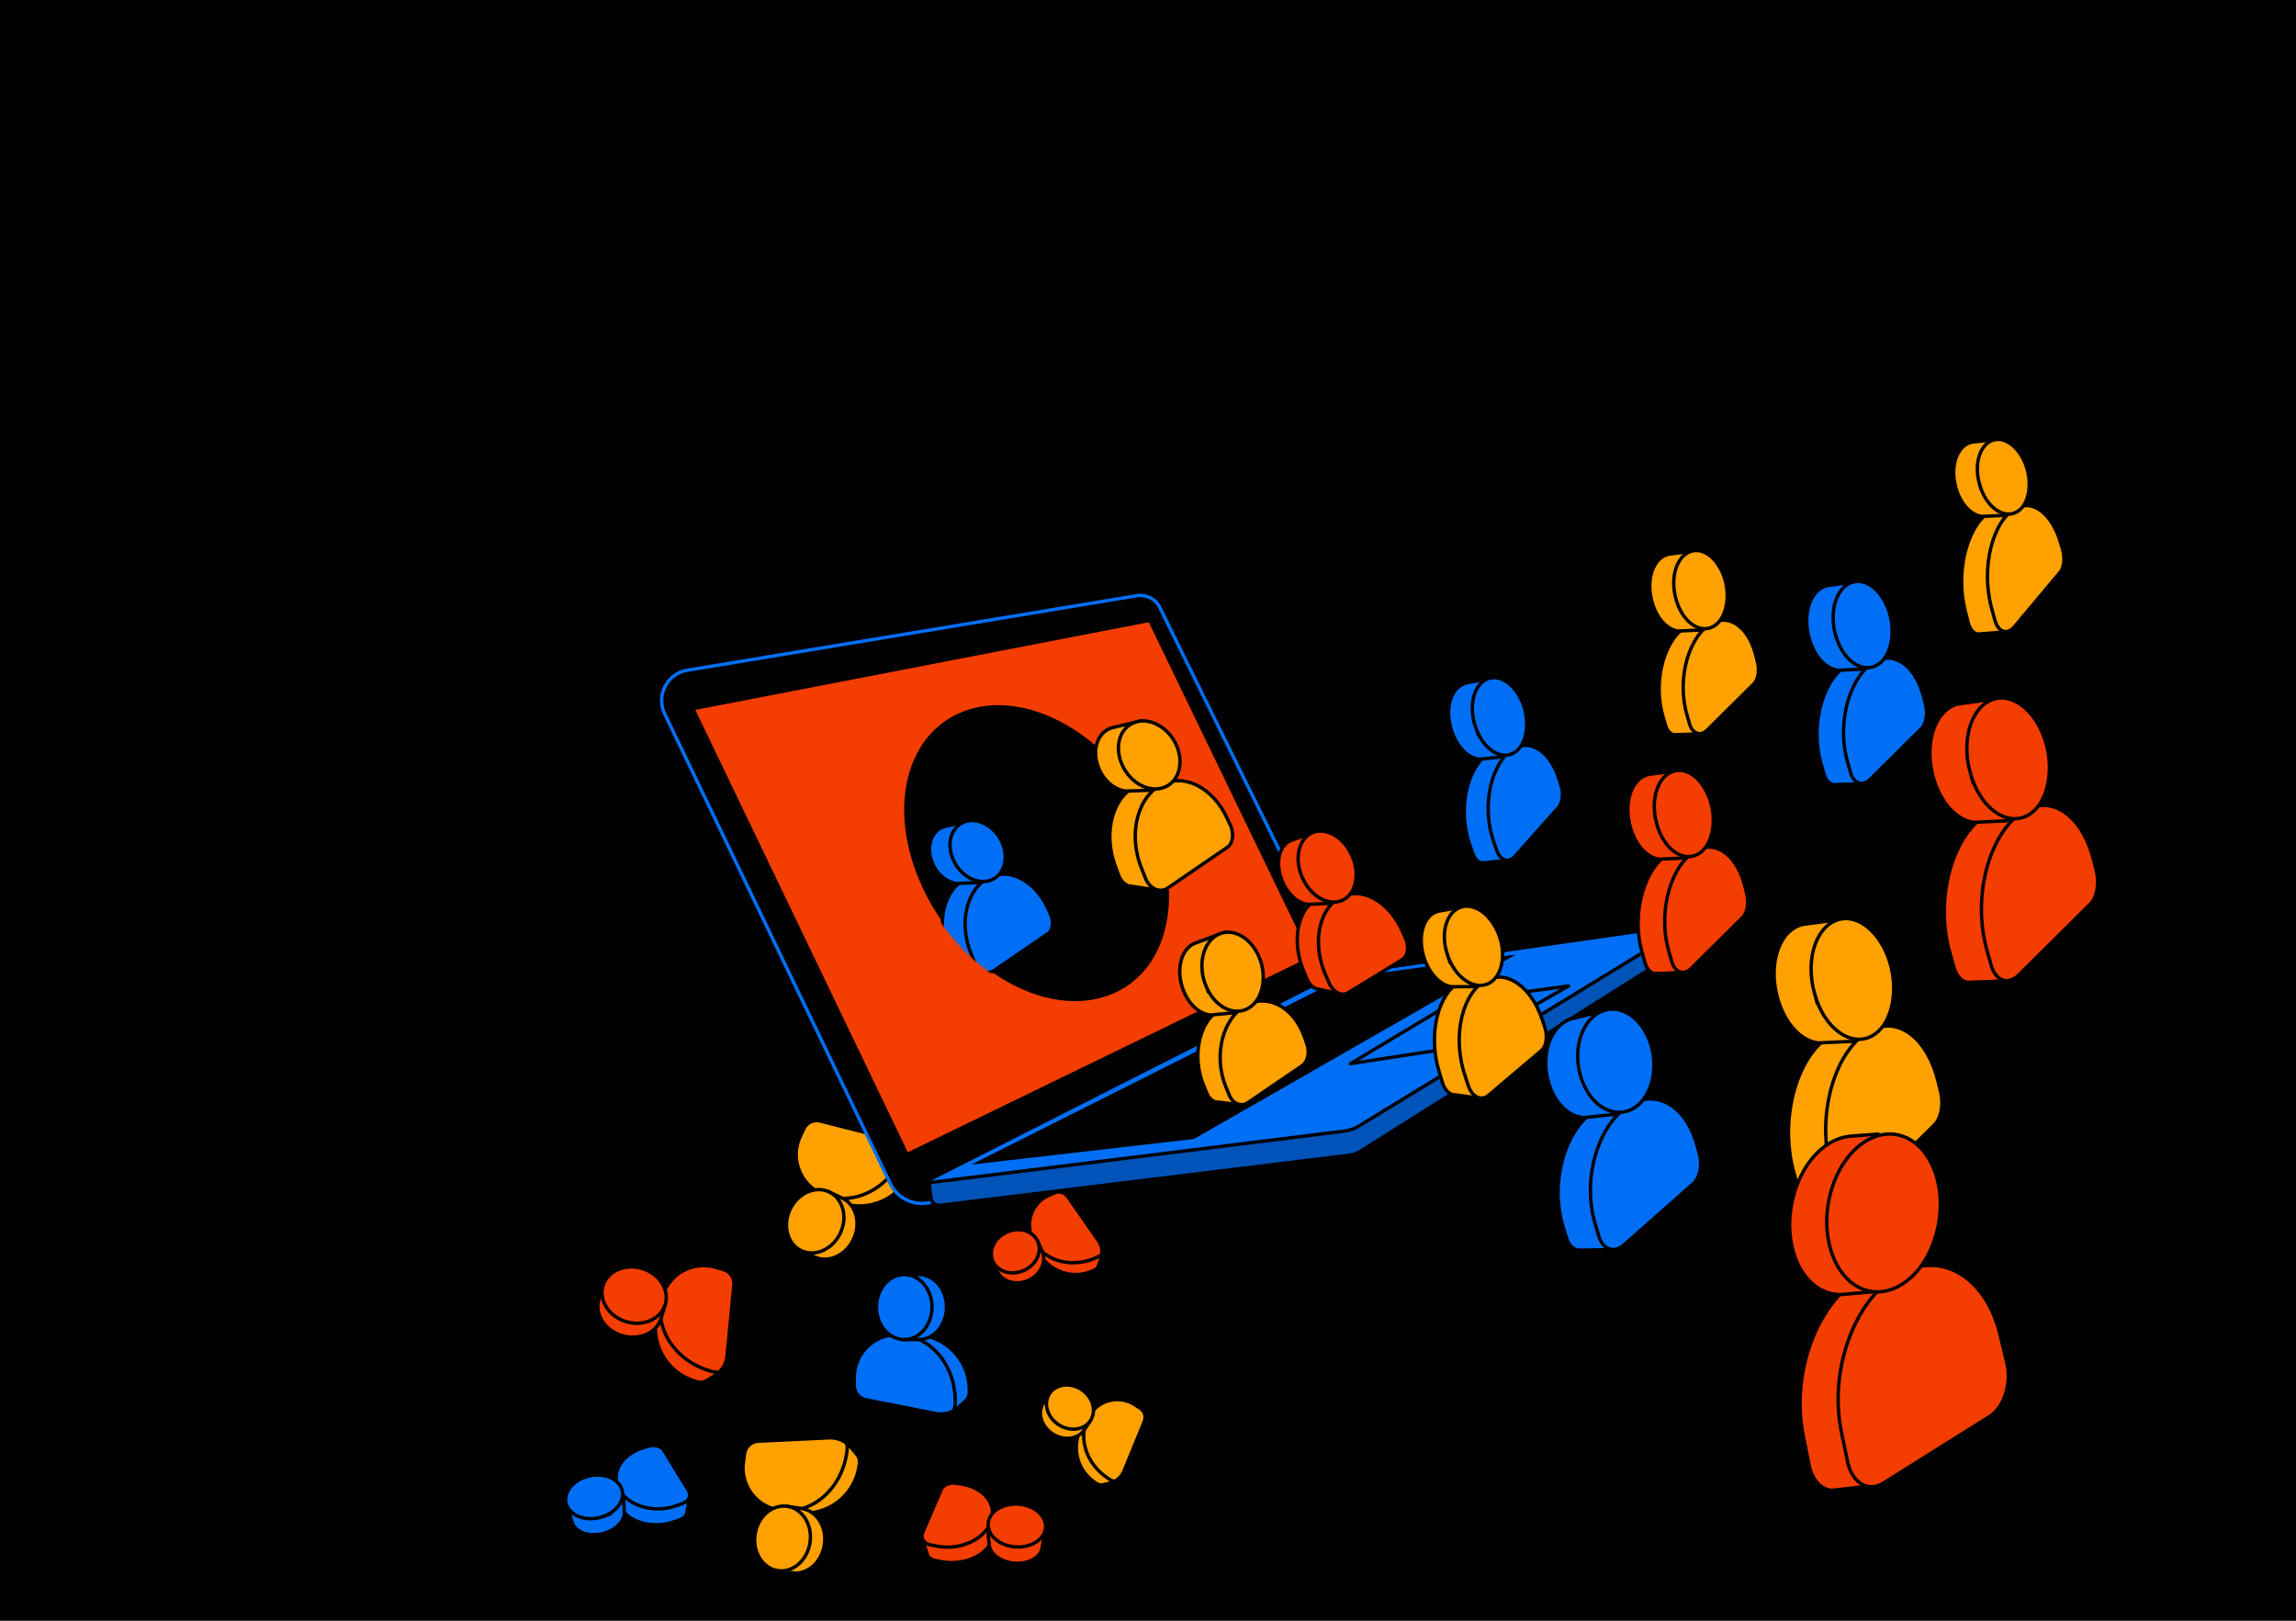 <svg fill="none" height="960" viewBox="0 0 1360 960" width="1360" xmlns="http://www.w3.org/2000/svg" xmlns:xlink="http://www.w3.org/1999/xlink"><mask id="a" height="178" maskUnits="userSpaceOnUse" width="160" x="534" y="416"><path d="m546.281 527.645c-24.543-51.008-8.874-100.354 31.709-109.516 37.381-8.437 82.754 20.766 103.947 64.681 21.219 43.953 12.652 91.099-21.527 106.323-37.111 16.532-89.567-10.415-114.138-61.479z" fill="#fff"/></mask><path d="m0 0h1360v960h-1360z" fill="#000"/><path d="m119 240h1224v708h-1224z" fill="#000" fill-opacity=".2"/><path d="m614.44 740.199-3.026-6.869c-4.27-9.7.12-21.025 9.821-25.304l3.369-1.485c2.776-1.226 6.034-.316 7.779 2.181l18.222 26.093c2.162 3.101 2.729 7.036 1.54 10.619l-1.327 3.983c-.436 1.318-1.411 2.385-2.683 2.952l-1.095.482c-12.494 5.505-27.086-.158-32.591-12.652z" fill="#f43d00" stroke="#000" stroke-miterlimit="10" stroke-width="2"/><path d="m621.235 708.026 3.369-1.485c2.776-1.226 6.034-.316 7.779 2.181l18.212 26.093c1.615 2.312 2.34 5.087 2.107 7.835-.64.798-1.485 1.457-2.469 1.893l-1.309.576c-14.945 6.581-31.718 1.355-37.455-11.678l-.055-.12c-4.27-9.701.12-21.025 9.821-25.305z" fill="#f43d00" stroke="#000" stroke-miterlimit="10" stroke-width="2"/><path d="m617.327 741.239c2.766 6.275-.947 13.989-8.29 17.219-7.342 3.23-15.539.77-18.305-5.505l-2.618-5.931 26.586-11.715 2.617 5.932z" fill="#f43d00" stroke="#000" stroke-miterlimit="10" stroke-width="2"/><path d="m606.418 752.54c7.342-3.235 11.052-10.946 8.286-17.223s-10.96-8.743-18.302-5.508-11.052 10.946-8.286 17.223 10.96 8.743 18.302 5.508z" fill="#f43d00" stroke="#000" stroke-miterlimit="10" stroke-width="2"/><path d="m641.642 843.883 4.14-6.265c5.839-8.847 17.748-11.279 26.585-5.44l3.073 2.033c2.534 1.671 3.527 4.911 2.376 7.714l-12.077 29.444c-1.429 3.49-4.437 6.108-8.094 7.046l-4.066 1.039c-1.346.344-2.775.102-3.936-.659l-1.002-.659c-11.39-7.528-14.527-22.863-7.009-34.253z" fill="#ffa100" stroke="#000" stroke-miterlimit="10" stroke-width="2"/><path d="m672.376 832.178 3.073 2.033c2.534 1.671 3.527 4.911 2.376 7.714l-12.076 29.444c-1.068 2.609-3.008 4.716-5.449 6.015-1.021-.102-2.033-.455-2.934-1.049l-1.197-.789c-13.627-8.994-18.305-25.926-10.462-37.817l.075-.111c5.838-8.847 17.748-11.279 26.585-5.44z" fill="#ffa100" stroke="#000" stroke-miterlimit="10" stroke-width="2"/><path d="m642.329 846.874c-3.778 5.718-12.272 6.776-18.965 2.358-6.692-4.419-9.06-12.643-5.281-18.371l3.573-5.411 24.246 16.012z" fill="#ffa100" stroke="#000" stroke-miterlimit="10" stroke-width="2"/><path d="m645.911 841.453c3.78-5.723 1.417-13.948-5.278-18.369s-15.187-3.365-18.967 2.359-1.417 13.948 5.278 18.369 15.187 3.365 18.967-2.359z" fill="#ffa100" stroke="#000" stroke-miterlimit="10" stroke-width="2"/><path d="m495.116 711.143-8.986-4.28c-12.68-6.033-18.073-21.201-12.04-33.89l2.098-4.41c1.727-3.638 5.793-5.541 9.691-4.548l40.872 10.415c4.845 1.235 8.827 4.688 10.73 9.32l2.117 5.152c.696 1.698.649 3.62-.14 5.281l-.687 1.439c-7.769 16.337-27.318 23.281-43.655 15.511z" fill="#ffa100" stroke="#000" stroke-miterlimit="10" stroke-width="2"/><path d="m474.081 672.973 2.098-4.41c1.727-3.638 5.792-5.541 9.691-4.548l40.871 10.415c3.62.919 6.749 3.082 8.902 6.034.056 1.355-.232 2.747-.844 4.038l-.817 1.717c-9.292 19.54-30.651 28.813-47.694 20.7l-.158-.074c-12.68-6.034-18.073-21.202-12.04-33.891z" fill="#ffa100" stroke="#000" stroke-miterlimit="10" stroke-width="2"/><path d="m498.912 709.694c8.206 3.899 11.158 14.852 6.591 24.45-4.567 9.599-14.917 14.221-23.123 10.323l-7.76-3.695 16.541-34.772 7.76 3.694z" fill="#ffa100" stroke="#000" stroke-miterlimit="10" stroke-width="2"/><path d="m497.731 730.47c4.567-9.601 1.619-20.549-6.584-24.451-8.204-3.902-18.556.718-23.124 10.32-4.567 9.601-1.62 20.548 6.584 24.451 8.203 3.902 18.556-.718 23.124-10.32z" fill="#ffa100" stroke="#000" stroke-miterlimit="10" stroke-width="2"/><path d="m407.117 397.001 266.372-44.166c5.505-.91 10.963 1.884 13.432 6.897l108.643 220.498-239.713 130.104c-10.378 5.635-23.345 1.43-28.46-9.208l-133.688-278.328c-5.244-10.917 1.458-23.819 13.414-25.797z" fill="#000" stroke="#006ff6" stroke-miterlimit="10" stroke-width="2"/><path d="m999.54 547.5s-.056-.028-.093-.019l-207.41 29.667c-1.587.223-3.119.715-4.548 1.439l-236.854 120.089c-.353.176-.557.566-.502.956l1.393 10.341c.343 2.525 2.655 4.298 5.179 3.982l242.656-29.695c2.265-.288 4.437-1.058 6.377-2.265l192.641-121.351c1.741-1.095 2.691-3.1 2.411-5.143l-1.083-8.048-.158.056z" fill="#006ff6"/><path d="m550.477 698.778c-.251.204-.39.52-.353.845-.046-.335.093-.641.353-.845zm449.063-151.278c.204.046.278.325.074.455l-194.516 118.919c-2.729 1.671-5.783 2.738-8.958 3.128l-244.976 30.428c-.511.065-.975-.297-1.04-.798l1.392 10.341c.344 2.525 2.655 4.298 5.18 3.982l242.656-29.695c2.265-.288 4.437-1.058 6.377-2.265l192.641-121.351c1.75-1.095 2.69-3.1 2.41-5.143l-1.083-8.048-.157.056z" fill="#0053b8"/><g stroke-width="2"><path d="m410.384 419.744 270.643-52.316 96.511 199.705-240.289 116.728z" fill="#f43d00" stroke="#000" stroke-miterlimit="10"/><path d="m550.635 698.677 236.854-120.089c1.429-.724 2.961-1.207 4.548-1.439l207.41-29.667c.278-.037.408.325.167.474l-194.516 118.919c-2.729 1.67-5.783 2.738-8.958 3.128l-244.976 30.428c-.511.065-.975-.297-1.04-.798-.056-.39.149-.78.501-.956z" stroke="#000" stroke-miterlimit="10"/><path d="m550.133 699.632 1.393 10.341c.343 2.525 2.655 4.298 5.179 3.982l242.656-29.695c2.265-.288 4.437-1.058 6.377-2.265l192.641-121.351c1.741-1.095 2.691-3.1 2.411-5.143l-1.083-8.048" stroke="#000" stroke-miterlimit="10"/><path d="m580.877 688.178 214.687-107.966 97.3-13.098-185.939 106.555z" fill="#000" stroke="#000" stroke-miterlimit="10"/><path d="m866.288 619.858 62.871-35.859-67.531 9.097-61.719 36.935z" stroke="#000" stroke-linejoin="round"/><path d="m546.281 527.645c-24.543-51.007-8.874-100.353 31.709-109.515 37.381-8.438 82.754 20.765 103.947 64.681 21.219 43.953 12.652 91.099-21.527 106.322-37.111 16.532-89.567-10.415-114.138-61.478z" fill="#000" stroke="#f43d00" stroke-miterlimit="10"/><path d="m1024.14 406.072c2.35-2.33 3.29-7.733 2.2-12.198l-.99-4.056c-3.89-15.818-14.68-24.989-25.616-19.299-13.218 6.879-20.997 31.719-14.833 53.394l1.569 5.523c.993 3.49 2.998 5.458 5.272 5.764l15.088-.529 17.32-28.59z" fill="#ffa100" stroke="#000" stroke-miterlimit="10"/><path d="m1007.49 346.264.9 26.873-14.337.64c-6.367-.779-12.772-7.194-15.557-17.349-3.797-13.822 1.235-26.641 10.183-28.182l16.661-2.181 2.16 20.199z" fill="#ffa100" stroke="#000" stroke-miterlimit="10"/><path d="m1014.2 369.015c-13.39 6.962-21.26 32.127-15.032 54.071l1.592 5.598c1.74 6.135 6.59 7.649 10.61 3.666l27.55-27.318c2.37-2.358 3.33-7.835 2.22-12.346l-1.01-4.112c-3.93-16.022-14.86-25.305-25.93-19.54z" fill="#ffa100" stroke="#000" stroke-miterlimit="10"/><path d="m992.698 354.757c-3.843-13.998 1.244-26.975 10.312-28.535 8.02-1.383 16.22 6.925 19.06 18.24 2.79 11.13-.2 22.835-7.32 26.678-8.02 4.326-18.283-2.664-22.052-16.383z" fill="#ffa100" stroke="#000" stroke-miterlimit="10"/><path d="m1205.55 340.202c2.27-2.627 2.92-8.558 1.58-13.357l-1.22-4.317c-4.6-16.384-15.53-25.638-26.26-19.985-13.41 7.064-21.95 34.206-15.56 59.427l1.7 6.683c1.09 4.27 3.32 6.647 5.88 6.916l16.7-1.328z" fill="#ffa100" stroke="#000" stroke-miterlimit="10"/><path d="m1186.84 278.882 1.52 26.372-14.4.631c-6.48-.817-12.96-7.417-15.61-17.628-3.51-13.469 1.66-25.313 10.3-26.473l15.74-1.504 2.46 18.602z" fill="#ffa100" stroke="#000" stroke-miterlimit="10"/><path d="m1193.98 301.094c-13.16 7.055-21.08 34.17-14.21 59.4l1.82 6.683c2.03 7.454 7.4 9.106 11.65 4.038l27.22-32.452c2.2-2.627 2.73-8.549 1.3-13.348l-1.3-4.317c-4.91-16.383-15.95-25.638-26.49-19.994z" fill="#ffa100" stroke="#000" stroke-miterlimit="10"/><path d="m1172.53 286.79c-3.76-13.459 1.12-25.295 9.67-26.446 7.47-1.002 15.33 6.656 18.43 17.099 3.13 10.573.79 21.972-6.04 25.787-7.83 4.381-18.25-2.776-22.06-16.449z" fill="#ffa100" stroke="#000" stroke-miterlimit="10"/><path d="m908.626 480.026c2.2-2.469 2.803-7.927 1.43-12.309l-1.244-3.991c-4.864-15.549-16.208-24.024-26.771-17.665-12.764 7.686-18.974 32.962-11.483 54.21l1.912 5.421c1.207 3.416 3.333 5.263 5.626 5.421l15.019-1.476 15.502-29.611z" fill="#006ff6" stroke="#000" stroke-miterlimit="10"/><path d="m888.288 421.379 2.562 26.771-14.267 1.532c-6.405-.381-13.2-6.387-16.616-16.347-4.651-13.562-.436-26.669 8.41-28.757l16.495-3.221z" fill="#006ff6" stroke="#000" stroke-miterlimit="10"/><path d="m896.392 443.666c-12.922 7.788-19.215 33.389-11.622 54.897l1.94 5.486c2.126 6.015 7.055 7.222 10.814 2.998l25.787-28.989c2.228-2.507 2.841-8.02 1.448-12.467l-1.262-4.038c-4.92-15.743-16.412-24.329-27.105-17.887z" fill="#006ff6" stroke="#000" stroke-miterlimit="10"/><path d="m874.048 430.771c-4.706-13.728-.436-27.003 8.513-29.128 7.927-1.875 16.615 5.904 20.161 17.015 3.481 10.935 1.226 22.798-5.643 27.077-7.733 4.818-18.417-1.522-23.031-14.973z" fill="#006ff6" stroke="#000" stroke-miterlimit="10"/><path d="m541.405 790.517h-9.951c-14.044 0-25.434 11.39-25.434 25.434v4.883c0 4.029 2.85 7.491 6.795 8.271l41.382 8.141c4.91.965 9.988-.446 13.701-3.806l4.121-3.741c1.365-1.235 2.144-2.989 2.144-4.827v-1.587c0-18.092-14.666-32.759-32.758-32.759z" fill="#006ff6" stroke="#000" stroke-miterlimit="10"/><path d="m506.02 815.952v4.883c0 4.029 2.85 7.491 6.795 8.271l41.382 8.141c3.666.724 7.416.12 10.628-1.625.631-1.197.975-2.58.975-4.01v-1.903c0-21.638-15.307-39.182-34.179-39.182h-.176c-14.044 0-25.434 11.39-25.434 25.435z" fill="#006ff6" stroke="#000" stroke-miterlimit="10"/><path d="m544.209 793.461c9.087 0 16.448-8.624 16.448-19.252 0-10.629-7.37-19.252-16.448-19.252h-8.596v38.504z" fill="#006ff6" stroke="#000" stroke-miterlimit="10"/><path d="m535.613 793.461c9.084 0 16.449-8.62 16.449-19.252 0-10.633-7.365-19.252-16.449-19.252s-16.449 8.619-16.449 19.252c0 10.632 7.365 19.252 16.449 19.252z" fill="#006ff6" stroke="#000" stroke-miterlimit="10"/><path d="m389.585 777.323 2.841-9.533c4.01-13.46 18.175-21.118 31.635-17.108l4.678 1.393c3.862 1.151 6.368 4.864 5.978 8.874l-4.01 41.985c-.473 4.985-3.277 9.45-7.556 12.039l-4.762 2.887c-1.569.956-3.472 1.198-5.235.669l-1.523-.455c-17.339-5.171-27.207-23.411-22.036-40.751z" fill="#f43d00" stroke="#000" stroke-miterlimit="10"/><path d="m424.061 750.682 4.678 1.393c3.862 1.151 6.368 4.864 5.978 8.874l-4.01 41.985c-.353 3.713-2.005 7.138-4.595 9.719-1.327.26-2.757.195-4.121-.214l-1.82-.538c-20.737-6.182-33.185-25.852-27.792-43.944l.047-.167c4.01-13.46 18.175-21.118 31.635-17.108z" fill="#f43d00" stroke="#000" stroke-miterlimit="10"/><path d="m391.609 780.851c-2.599 8.707-12.958 13.311-23.151 10.266-10.192-3.035-16.346-12.559-13.756-21.266l2.45-8.234 36.898 10.991-2.45 8.233z" fill="#f43d00" stroke="#000" stroke-miterlimit="10"/><path d="m394.063 772.607c2.594-8.706-3.564-18.225-13.754-21.261s-20.553 1.561-23.147 10.267c-2.594 8.707 3.564 18.225 13.754 21.261s20.554-1.561 23.147-10.267z" fill="#f43d00" stroke="#000" stroke-miterlimit="10"/><path d="m471.647 896.015-9.849-1.458c-13.896-2.051-23.494-14.982-21.434-28.878l.715-4.827c.585-3.982 3.917-6.99 7.937-7.185l42.124-2.005c5.003-.241 9.821 1.903 12.996 5.765l3.536 4.298c1.17 1.42 1.68 3.267 1.411 5.087l-.232 1.568c-2.645 17.897-19.298 30.262-37.195 27.616z" fill="#ffa100" stroke="#000" stroke-miterlimit="10"/><path d="m440.364 865.679.715-4.826c.585-3.983 3.917-6.99 7.937-7.185l42.124-2.005c3.732-.177 7.352.965 10.276 3.165.445 1.281.585 2.701.38 4.112l-.278 1.875c-3.165 21.406-20.867 36.518-39.544 33.761l-.167-.028c-13.896-2.051-23.494-14.982-21.433-28.878z" fill="#ffa100" stroke="#000" stroke-miterlimit="10"/><path d="m474.849 893.517c8.986 1.328 15.019 10.935 13.46 21.452-1.56 10.517-10.1 17.971-19.094 16.635l-8.503-1.253 5.634-38.087z" fill="#ffa100" stroke="#000" stroke-miterlimit="10"/><path d="m479.801 913.688c1.555-10.519-4.469-20.122-13.456-21.451-8.986-1.329-17.532 6.121-19.087 16.639-1.555 10.519 4.469 20.122 13.456 21.451s17.532-6.121 19.087-16.639z" fill="#ffa100" stroke="#000" stroke-miterlimit="10"/><path d="m1121.93 432.638c2.59-2.571 3.63-8.531 2.42-13.451l-1.09-4.474c-4.29-17.451-16.19-27.569-28.26-21.294-14.58 7.584-23.16 34.986-16.36 58.898l1.73 6.099c1.1 3.843 3.31 6.024 5.82 6.358l16.64-.585 19.11-31.542z" fill="#006ff6" stroke="#000" stroke-miterlimit="10"/><path d="m1103.57 366.666.98 29.649-15.81.705c-7.03-.854-14.1-7.936-17.17-19.14-4.18-15.252 1.36-29.389 11.24-31.088l18.38-2.413 2.39 22.278z" fill="#006ff6" stroke="#000" stroke-miterlimit="10"/><path d="m1110.96 391.758c-14.77 7.686-23.45 35.432-16.58 59.641l1.75 6.173c1.93 6.767 7.27 8.438 11.7 4.038l30.39-30.141c2.63-2.599 3.68-8.642 2.45-13.627l-1.11-4.539c-4.34-17.674-16.4-27.912-28.61-21.563z" fill="#006ff6" stroke="#000" stroke-miterlimit="10"/><path d="m1087.24 376.033c-4.24-15.437 1.38-29.76 11.38-31.477 8.86-1.522 17.89 7.64 21.03 20.125 3.08 12.28-.22 25.192-8.08 29.425-8.85 4.772-20.18-2.942-24.33-18.073z" fill="#006ff6" stroke="#000" stroke-miterlimit="10"/><path d="m1015.99 544.53c2.59-2.571 3.63-8.531 2.42-13.451l-1.09-4.474c-4.29-17.451-16.19-27.569-28.26-21.294-14.583 7.584-23.161 34.986-16.366 58.898l1.736 6.099c1.096 3.843 3.305 6.024 5.82 6.358l16.635-.585 19.115-31.542z" fill="#f43d00" stroke="#000" stroke-miterlimit="10"/><path d="m997.637 478.559.984 29.649-15.818.705c-7.027-.854-14.091-7.936-17.163-19.14-4.187-15.252 1.355-29.389 11.241-31.088l18.379-2.413 2.386 22.278z" fill="#f43d00" stroke="#000" stroke-miterlimit="10"/><path d="m1005.03 503.659c-14.773 7.686-23.452 35.431-16.583 59.64l1.754 6.173c1.922 6.767 7.269 8.438 11.699 4.038l30.39-30.141c2.63-2.599 3.67-8.642 2.45-13.626l-1.11-4.54c-4.34-17.674-16.4-27.912-28.61-21.563z" fill="#f43d00" stroke="#000" stroke-miterlimit="10"/><path d="m981.309 487.924c-4.243-15.437 1.373-29.76 11.38-31.477 8.851-1.522 17.891 7.64 21.021 20.125 3.09 12.281-.21 25.193-8.07 29.425-8.848 4.772-20.182-2.942-24.331-18.073z" fill="#f43d00" stroke="#000" stroke-miterlimit="10"/><path d="m1123.29 667.571c3.63-3.593 5.08-11.938 3.39-18.825l-1.54-6.266c-5.99-24.413-22.65-38.569-39.53-29.788-20.41 10.61-32.41 48.956-22.9 82.411l2.42 8.53c1.53 5.384 4.62 8.429 8.14 8.893l23.28-.826z" fill="#ffa100" stroke="#000" stroke-miterlimit="10"/><path d="m1097.61 575.265 1.37 41.484-22.13.993c-9.83-1.198-19.71-11.111-24.02-26.79-5.86-21.331 1.9-41.121 15.73-43.498l25.72-3.369z" fill="#ffa100" stroke="#000" stroke-miterlimit="10"/><path d="m1107.95 610.38c-20.66 10.749-32.81 49.578-23.19 83.451l2.45 8.642c2.7 9.468 10.17 11.807 16.38 5.653l42.52-42.171c3.67-3.639 5.14-12.086 3.44-19.066l-1.56-6.35c-6.07-24.728-22.94-39.061-40.03-30.168z" fill="#ffa100" stroke="#000" stroke-miterlimit="10"/><path d="m1074.77 588.372c-5.94-21.601 1.92-41.642 15.92-44.046 12.38-2.126 25.03 10.693 29.41 28.154 4.31 17.182-.3 35.246-11.3 41.168-12.37 6.674-28.22-4.121-34.03-25.286z" fill="#ffa100" stroke="#000" stroke-miterlimit="10"/><path d="m1215.56 536.91c3.63-3.592 5.08-11.937 3.39-18.825l-1.54-6.266c-6-24.413-22.65-38.569-39.53-29.787-20.41 10.609-32.41 48.956-22.9 82.41l2.42 8.531c1.53 5.384 4.62 8.428 8.14 8.893l23.28-.827 26.73-44.129z" fill="#f43d00" stroke="#000" stroke-miterlimit="10"/><path d="m1189.88 444.603 1.37 41.484-22.13.993c-9.83-1.197-19.71-11.111-24.02-26.789-5.86-21.331 1.9-41.122 15.72-43.498l25.73-3.37z" fill="#f43d00" stroke="#000" stroke-miterlimit="10"/><path d="m1200.21 479.72c-20.66 10.749-32.81 49.578-23.19 83.45l2.45 8.642c2.69 9.468 10.17 11.807 16.38 5.653l42.52-42.171c3.67-3.638 5.14-12.086 3.44-19.066l-1.56-6.349c-6.07-24.729-22.94-39.061-40.03-30.169z" fill="#f43d00" stroke="#000" stroke-miterlimit="10"/><path d="m1167.03 457.711c-5.94-21.6 1.92-41.641 15.91-44.046 12.39-2.125 25.04 10.694 29.42 28.154 4.31 17.182-.3 35.246-11.3 41.169-12.37 6.674-28.22-4.122-34.03-25.286z" fill="#f43d00" stroke="#000" stroke-miterlimit="10"/><path d="m980.687 702.806c3.518-3.174 4.984-10.47 3.388-16.43l-1.448-5.411c-5.616-21.016-21.267-32.267-36.731-23.727-18.009 9.942-28.247 41.763-20.153 68.877l2.079 6.962c1.309 4.4 3.983 6.934 7.027 7.38l20.682-.205 25.165-37.436z" fill="#006ff6" stroke="#000" stroke-miterlimit="10"/><path d="m956.942 624.387 1.123 35.543-19.985 2.033c-8.615-.483-17.136-8.141-20.812-20.784-4.985-17.126 1.578-34.243 13.562-37.678l23.141-5.727z" fill="#006ff6" stroke="#000" stroke-miterlimit="10"/><path d="m966.429 653.925c-19.039 10.35-29.918 43.266-21.462 71.29l2.172 7.194c2.386 7.9 9.125 10.007 14.825 4.976l41.126-36.36c3.74-3.295 5.31-10.861 3.64-17.034l-1.51-5.606c-5.885-21.759-22.408-33.353-38.782-24.46z" fill="#006ff6" stroke="#000" stroke-miterlimit="10"/><path d="m936.26 637.43c-5.207-17.683 1.755-35.432 14.407-39.043 11.482-3.286 23.42 6.535 27.532 21.49 4.066 14.777-.501 30.994-10.981 36.833-11.511 6.414-25.824-1.847-30.958-19.28z" fill="#006ff6" stroke="#000" stroke-miterlimit="10"/><path d="m810.649 566.789c2.701-1.856 3.295-6.98 1.364-11.464l-1.745-4.056c-6.674-15.502-20.069-23.856-30.549-18.426-11.195 5.801-14.861 24.951-7.445 42.495l1.94 4.586c1.235 2.915 3.203 4.892 5.282 5.644l14.602 3.23 16.56-22z" fill="#f43d00" stroke="#000" stroke-miterlimit="10"/><path d="m784.648 510.639 4.094 24.413-13.98.64c-5.727-.603-11.798-5.662-15.158-13.589-4.484-10.564-2.052-21.499 5.142-24.33l15.261-5.356 4.632 18.212z" fill="#f43d00" stroke="#000" stroke-miterlimit="10"/><path d="m794.562 531.153c-13.163 6.414-17.73 27.16-9.45 46.162l2.172 4.975c2.405 5.523 7.547 8.057 11.409 5.681l31.932-19.595c3.304-2.024 4.13-7.677 1.903-12.643l-2.015-4.484c-7.676-17.098-23.494-26.177-35.96-20.106z" fill="#f43d00" stroke="#000" stroke-miterlimit="10"/><path d="m771.355 519.698c-4.994-11.399-2.023-23.336 6.35-26.613 8.094-3.174 18.314 2.952 23.085 13.636 4.8 10.74 2.516 22.529-5.356 26.4-8.15 4.01-19.057-1.968-24.079-13.423z" fill="#f43d00" stroke="#000" stroke-miterlimit="10"/><path d="m752.289 631.165c2.766-2.061 3.704-7.241 2.135-11.631l-1.439-4.01c-5.634-15.734-18.945-24.051-30.317-17.674-12.299 6.897-16.931 27.662-9.672 45.206l1.847 4.465c1.161 2.812 3.119 4.595 5.217 5.133l14.574 1.708 17.664-23.197z" fill="#ffa100" stroke="#000" stroke-miterlimit="10"/><path d="m729.064 573.148 3.026 26.632-14.861 1.42c-6.173-.353-12.652-5.616-16.161-14.341-4.79-11.919-1.699-24.701 6.6-28.108l17.302-6.359 4.094 20.766z" fill="#ffa100" stroke="#000" stroke-miterlimit="10"/><path d="m738.374 595.315c-14.146 7.556-19.911 29.825-12.197 48.566l1.959 4.762c2.144 5.217 7.129 7.166 11.083 4.474l32.118-21.925c3.267-2.228 4.52-7.835 2.85-12.606l-1.532-4.353c-5.997-17.062-21.081-25.964-34.281-18.918z" fill="#ffa100" stroke="#000" stroke-miterlimit="10"/><path d="m714.193 583.711c-5.096-12.773-1.299-26.659 8.188-30.549 9.069-3.713 19.706 3.296 24.032 15.242 4.224 11.678 1.077 24.469-7.259 28.971-8.707 4.697-19.994-1.207-24.961-13.673z" fill="#ffa100" stroke="#000" stroke-miterlimit="10"/><path d="m392.515 872.706c-1.373-2.06-5.049-2.914-8.261-1.94l-2.924.891c-11.464 3.481-17.897 12.727-13.729 21.09 4.511 9.051 19.215 13.107 32.043 8.522l3.259-1.16c2.051-.734 3.397-2.07 3.861-3.556l1.736-10.378-15.994-13.469z" fill="#006ff6" stroke="#000" stroke-miterlimit="10"/><path d="m350.14 887.289 19.178-1.225.492 10.694c-.473 4.409-4.465 8.864-10.842 11.064-8.707 3.008-17.748.344-19.902-5.718l-3.945-12.615 15.01-2.2z" fill="#006ff6" stroke="#000" stroke-miterlimit="10"/><path d="m366.348 881.404c4.91 10.396 20.663 15.316 34.355 10.452l3.481-1.234c3.805-1.356 5.384-4.855 3.592-7.779l-14.574-23.773c-1.485-2.423-5.458-3.518-8.929-2.488l-3.166.947c-12.429 3.695-19.335 14.184-14.759 23.884z" fill="#006ff6" stroke="#000" stroke-miterlimit="10"/><path d="m357.177 898.307c-9.329 3.203-19.141 0-21.592-6.943-2.339-6.628 3.054-13.998 11.771-16.672 8.512-2.617 17.562.093 20.496 6.22 3.063 6.405-1.569 14.276-10.675 17.395z" fill="#006ff6" stroke="#000" stroke-miterlimit="10"/><path d="m560.146 895.675c1.068-2.23 4.575-3.608 7.892-3.108l3.023.46c11.849 1.791 19.54 10.011 16.623 18.888-3.156 9.603-17.119 15.735-30.47 13.056l-3.392-.682c-2.142-.429-3.666-1.557-4.335-2.957l-3.219-10.015z" fill="#f43d00" stroke="#000" stroke-miterlimit="10"/><path d="m604.178 903.994-19.154 1.549 1.051 10.65c1.104 4.297 5.703 8.125 12.318 9.39 9.048 1.723 17.611-2.214 18.873-8.53l2.085-13.053-15.178-.018z" fill="#f43d00" stroke="#000" stroke-miterlimit="10"/><path d="m587.296 900.506c-3.36 11.004-18.236 18.136-32.485 15.298l-3.629-.719c-3.962-.786-6.033-4.026-4.675-7.181l10.99-25.631c1.123-2.61 4.885-4.265 8.474-3.743l3.269.471c12.833 1.864 21.179 11.248 18.047 21.502z" fill="#f43d00" stroke="#000" stroke-miterlimit="10"/><path d="m598.804 915.918c9.7 1.82 18.935-2.774 20.365-9.985 1.36-6.897-5.043-13.414-14.049-14.799-8.804-1.361-17.368 2.625-19.384 9.113-2.102 6.774 3.618 13.903 13.065 15.679z" fill="#f43d00" stroke="#000" stroke-miterlimit="10"/><path d="m705.876 500.976c2.952-2.126 3.62-7.63 1.597-12.309l-1.81-4.186c-6.804-15.697-20.877-24.116-32.796-18.797-13.404 5.987-19.762 27.077-12.318 47.192l1.996 5.393c1.281 3.463 3.583 5.718 6.108 6.452l17.637 2.627 19.586-26.391z" fill="#ffa100" stroke="#000" stroke-miterlimit="10"/><path d="m679.653 444.037 3.184 23.967-15.827.594c-6.618-.659-13.274-5.987-16.421-14.184-4.112-10.721-.13-21.155 8.252-23.401l16.923-3.954 3.898 16.968z" fill="#ffa100" stroke="#000" stroke-miterlimit="10"/><path d="m689.353 464.133c-14.898 6.415-21.721 28.813-13.181 50.228l2.293 5.755c2.58 6.461 8.633 9.07 13.32 5.848l35.293-24.181c3.332-2.283 4.01-8.187 1.633-13.209l-2.125-4.483c-7.937-16.783-23.94-25.694-37.251-19.958z" fill="#ffa100" stroke="#000" stroke-miterlimit="10"/><path d="m664.383 452.326c-4.687-11.287-.39-22.343 8.884-24.812 8.66-2.312 18.871 3.722 23.41 13.562 4.651 10.09 2.033 21.294-6.46 25.035-9.116 4.01-21.016-2.172-25.834-13.785z" fill="#ffa100" stroke="#000" stroke-miterlimit="10"/><path d="m894.944 621.362c2.654-2.312 3.388-8.271 1.726-13.358l-1.494-4.585c-5.681-17.489-18.426-27.57-29.853-22.065-13.219 6.377-19.874 30.762-12.773 53.811l1.866 6.061c1.188 3.862 3.379 6.322 5.801 7.055l16.486 2.228 18.231-29.138z" fill="#ffa100" stroke="#000" stroke-miterlimit="10"/><path d="m872.257 556.81 2.506 27.606-15.158.037c-6.498-1.048-13.089-7.602-16.18-17.506-4.103-13.135.149-25.351 8.698-27.226l16.755-2.989 3.397 20.078z" fill="#ffa100" stroke="#000" stroke-miterlimit="10"/><path d="m880.927 580.322c-14.156 6.674-21.137 32.099-13.358 56.15l2.052 6.331c2.274 7.036 7.806 9.654 12.151 5.969l31.403-26.65c2.849-2.423 3.601-8.652 1.772-13.989l-1.643-4.809c-6.275-18.286-20.096-28.794-32.359-23.011z" fill="#ffa100" stroke="#000" stroke-miterlimit="10"/><path d="m857.303 565.378c-4.474-13.645 0-26.372 9.143-28.367 8.373-1.829 17.823 6.117 21.758 17.692 3.964 11.668 1.328 24.061-6.525 27.866-8.587 4.168-19.856-3.416-24.376-17.2z" fill="#ffa100" stroke="#000" stroke-miterlimit="10"/><g fill="#006ff6" mask="url(#a)" stroke="#000" stroke-miterlimit="10"><path d="m601.642 552.336c2.655-1.912 3.249-6.841 1.43-11.037l-1.625-3.75c-6.098-14.072-18.723-21.628-29.416-16.857-12.021 5.365-17.73 24.283-11.046 42.329l1.791 4.836c1.151 3.1 3.212 5.133 5.486 5.792l15.818 2.358z"/><path d="m578.12 501.272 2.85 21.499-14.193.529c-5.932-.594-11.9-5.366-14.731-12.717-3.695-9.617-.112-18.974 7.398-20.988l15.177-3.546z"/><path d="m586.827 519.3c-13.357 5.755-19.484 25.842-11.816 45.048l2.06 5.161c2.312 5.792 7.742 8.132 11.947 5.245l31.654-21.684c2.989-2.042 3.592-7.343 1.466-11.845l-1.903-4.019c-7.119-15.057-21.47-23.04-33.408-17.897z"/><path d="m564.428 508.708c-4.195-10.128-.343-20.041 7.965-22.26 7.769-2.07 16.931 3.342 20.997 12.16 4.168 9.042 1.829 19.104-5.792 22.455-8.178 3.601-18.853-1.949-23.17-12.365z"/></g><path d="m1156.49 840.922c8.69-5.421 13.37-19.642 10.54-31.728l-3.89-16.569c-8.2-34.912-35.09-50.887-60.69-36.091-26.12 15.094-41.8 56.856-34.38 93.727l3.53 17.516c1.83 9.078 7.21 14.61 13.5 14.982l24.73-2.822 46.67-39.015z" fill="#f43d00" stroke="#000" stroke-miterlimit="10"/><path d="m1126.4 700.979-13.94-29.259-17.09 1.337c-3.42.371-6.93 1.466-10.41 3.36-17.93 9.728-28.66 37.009-23.68 61.135 4.06 19.697 17.29 30.966 31.89 29.045l18.84-1.699z" fill="#f43d00" stroke="#000" stroke-miterlimit="10"/><path d="m1178.51 839.01-62.85 39.433c-9.1 5.708-18.67-.019-21.3-12.727l-3.61-17.433c-7.6-36.712 7.71-78.279 33.57-93.299 25.34-14.722 52.15 1.189 60.49 35.952l3.96 16.504c2.89 12.03-1.68 26.186-10.26 31.579z" fill="#f43d00" stroke="#000" stroke-miterlimit="10"/><path d="m1083.33 736.058c-5.09-24.024 5.41-51.184 23.14-60.875 17.5-9.552 35.87 1.318 41.32 24.478 5.53 23.512-4.21 51.175-22.06 61.599-18.1 10.573-37.23-.808-42.4-25.202z" fill="#f43d00" stroke="#000" stroke-miterlimit="10"/></g></svg>